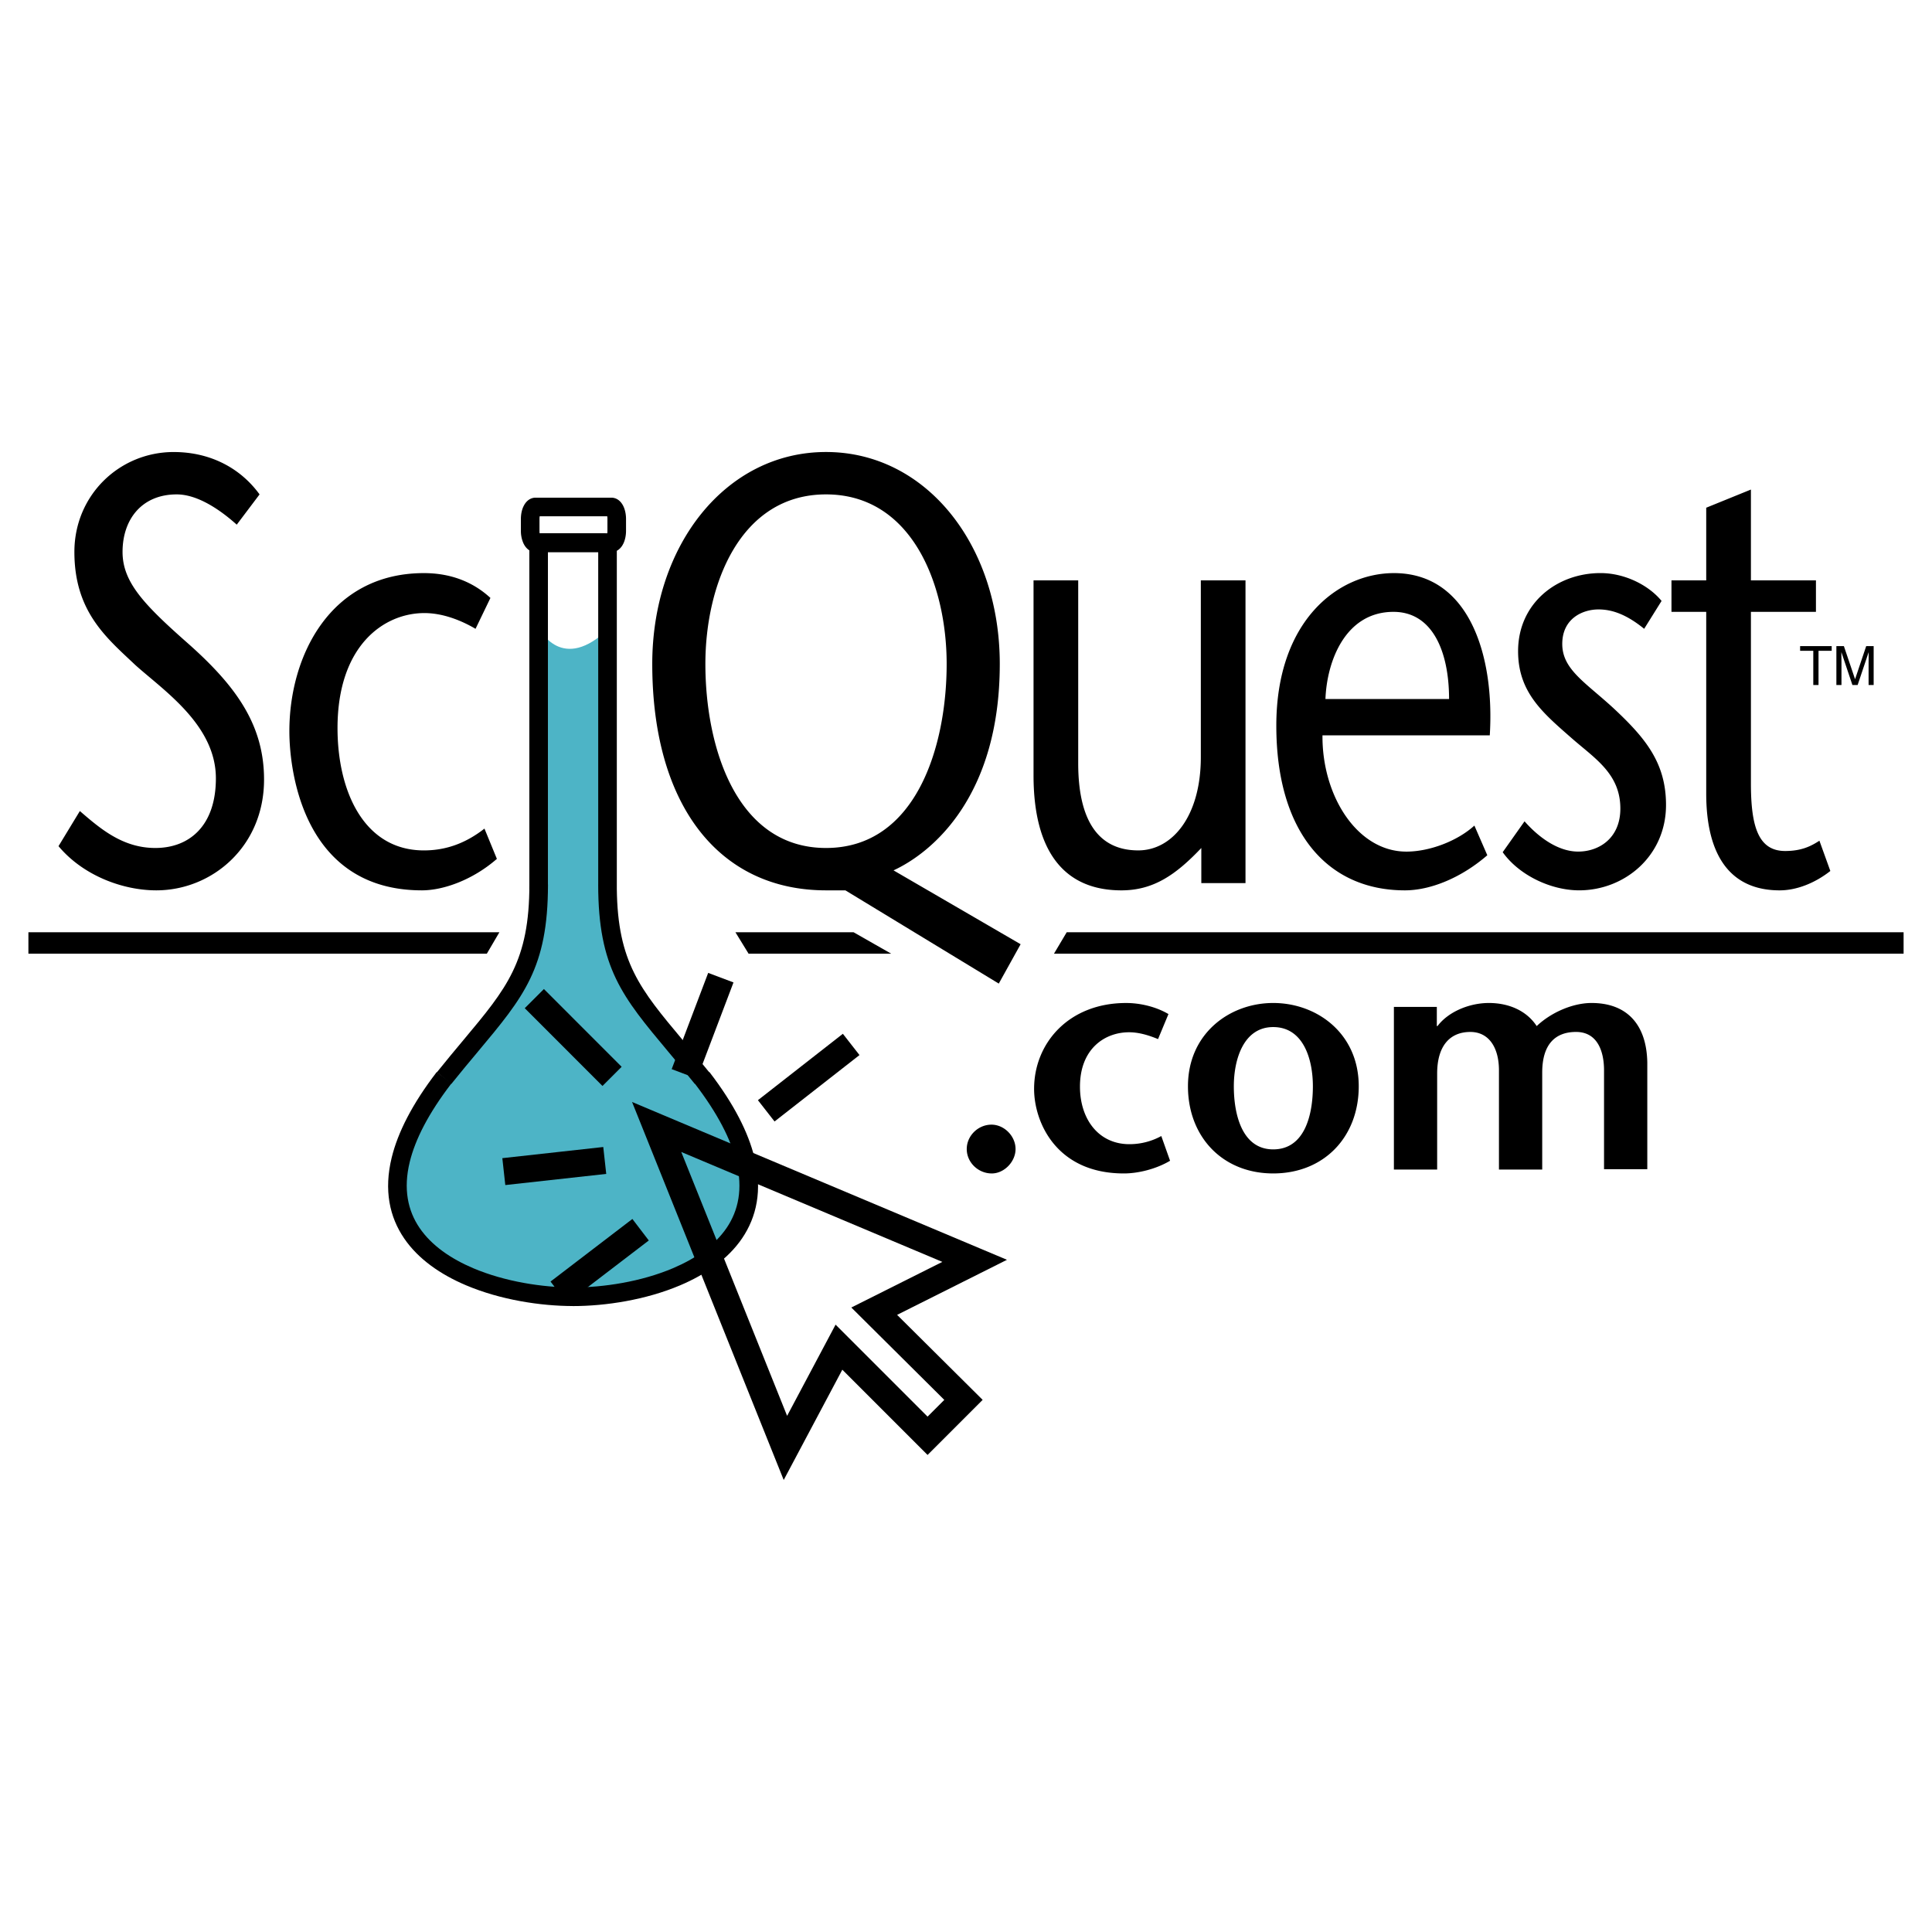 <svg xmlns="http://www.w3.org/2000/svg" width="2500" height="2500" viewBox="0 0 192.756 192.756"><path fill-rule="evenodd" clip-rule="evenodd" fill="#fff" d="M0 0h192.756v192.756H0V0z"/><path d="M67.692 104.928c-.318-.588-5.018-4.451-7.339-12.83 0 0 .489-29.47 0-29.034-4.556 4.06-6.679-.558-6.679-.558v29.591s-1.227 6.865-6.719 12.357c0 0-10.14 9.771-6.318 17.883.416.883 1.53 2.988 4.708 4.559 6.847 3.381 16.571 3.598 23.491.08 1.71-.869 4.679-4.289 4.824-4.639 3.651-8.753-5.237-16.062-5.968-17.409z" fill-rule="evenodd" clip-rule="evenodd" fill="#4db4c6"/><path d="M54.671 88.247c0 8.321-2.413 11.206-6.986 16.673-.823.982-1.718 2.053-2.654 3.221l-1.442-1.16c.98-1.223 1.864-2.279 2.676-3.25 4.288-5.125 6.551-7.83 6.551-15.483h1.855v-.001z"/><path d="M60.418 55.066h-5.751V88.7h-1.855V53.21h7.606v1.856zM57.211 130.305c-3.293 0-7.29-.621-10.706-2.068-2.545-1.076-4.776-2.613-6.188-4.691-1.447-2.127-2.034-4.787-1.236-8.057.608-2.486 2.026-5.322 4.497-8.539l1.472 1.133c-2.31 3.006-3.623 5.605-4.169 7.842-.658 2.693-.191 4.863.974 6.576 1.199 1.766 3.139 3.088 5.369 4.033 3.164 1.338 6.897 1.916 9.988 1.916v1.855h-.001z"/><path d="M61.54 88.678c.083 7.327 2.34 10.025 6.545 15.052.813.973 1.697 2.029 2.678 3.254l-1.442 1.16c-.937-1.17-1.833-2.24-2.656-3.225-4.571-5.465-6.983-8.349-6.983-16.669h.002V55.069h-5.75v-1.855h7.606v35.464zM57.14 128.451c3.092 0 6.826-.576 9.99-1.916 2.23-.943 4.169-2.268 5.369-4.031 1.165-1.715 1.632-3.883.974-6.576-.547-2.236-1.86-4.836-4.17-7.842l1.473-1.133c2.471 3.215 3.889 6.053 4.497 8.539.799 3.268.212 5.928-1.235 8.057-1.413 2.078-3.643 3.613-6.188 4.691-3.416 1.447-7.414 2.068-10.708 2.068v-1.857h-.002z"/><path d="M62.459 52.964c0 .459-.095.895-.247 1.227-.253.552-.683.893-1.228.893h-7.538c-.544 0-.975-.342-1.229-.893a3.023 3.023 0 0 1-.248-1.227v-1.192c0-.461.095-.898.248-1.23h.002c.253-.549.684-.89 1.227-.89h7.538c.545 0 .975.341 1.228.893.152.333.247.768.247 1.227v1.192zm-1.875.264c.013-.076.02-.166.02-.264v-1.192c0-.098-.007-.187-.02-.264h-6.739c-.013.077-.02.166-.02.264v1.192c0 .098.007.188.02.264h6.739zM64.73 123.762l-8.166 6.244-1.637-2.145 8.166-6.244 1.637 2.145zm-4.246-6.641l-10.07 1.113-.296-2.684 10.07-1.113.296 2.684zm-.374-8.775l-7.756-7.758 1.912-1.912 7.756 7.758-1.912 1.912zm6.904-1.678l3.642-9.602 2.525.951-3.642 9.602-2.525-.951zm8.604 3.098l8.475-6.625 1.659 2.123-8.475 6.627-1.659-2.125zM67.969 114.932L78.53 141.26l3.979-7.486.857-1.615 1.292 1.293 7.885 7.885 1.67-1.67-7.944-7.893-1.332-1.324 1.681-.842 7.4-3.709-26.049-10.967zm9.139 30.029L64.263 112.94l-1.203-2.996 2.977 1.254 31.728 13.355 2.701 1.137-2.621 1.314-8.341 4.18 7.574 7.525.961.955-.955.957-3.583 3.584-.957.955-.956-.955-7.55-7.551-4.484 8.438-1.364 2.566-1.082-2.697z"/><path d="M98.92 112.207c1.266 0 2.402 1.135 2.402 2.434 0 1.266-1.137 2.434-2.369 2.434-1.363 0-2.5-1.104-2.5-2.434s1.137-2.434 2.467-2.434zM116.738 115.809c-1.363.812-3.148 1.266-4.609 1.266-6.75 0-8.957-5.127-8.957-8.438 0-4.545 3.439-8.568 9.186-8.568 1.297 0 2.889.324 4.219 1.104l-1.039 2.498c-.941-.389-1.914-.682-2.889-.682-2.434 0-4.9 1.656-4.9 5.422 0 3.244 1.85 5.744 4.934 5.744a6.609 6.609 0 0 0 3.18-.812l.875 2.466zM127.027 114.674c-3.084 0-3.928-3.441-3.928-6.297 0-2.693.975-5.906 3.928-5.906 3.018 0 3.959 3.213 3.959 5.906 0 2.855-.81 6.297-3.959 6.297zm0 2.4c5.096 0 8.535-3.666 8.535-8.697 0-5.258-4.154-8.309-8.535-8.309-4.35 0-8.504 3.051-8.504 8.309 0 5.031 3.44 8.697 8.504 8.697zM143.352 102.373h.066c1.104-1.461 3.213-2.305 5.127-2.305 2.045 0 3.799.811 4.771 2.305 1.363-1.299 3.473-2.271 5.387-2.305 3.668-.033 5.584 2.207 5.648 5.939v10.645h-4.316v-9.865c0-1.883-.648-3.83-2.791-3.83-2.078 0-3.377 1.232-3.377 4.057v9.672h-4.316v-9.898c0-2.273-1.006-3.83-2.855-3.83-2.045 0-3.311 1.395-3.311 4.154v9.574h-4.316v-16.229h4.283v1.916zM189.922 93.011h-83.496l-1.272 2.14h84.768v-2.14zM73.374 93.011l1.313 2.14h14.231l-3.756-2.14H73.374zM2.834 93.011v2.14H48.57l1.254-2.14H2.834zM23.62 52.346c-1.684-1.51-3.913-3.02-5.994-3.02-3.466 0-5.399 2.477-5.399 5.739 0 3.021 2.131 5.255 6.588 9.182 4.755 4.228 7.529 8.094 7.529 13.53 0 6.704-5.201 11.053-10.749 11.053-3.318 0-7.281-1.449-9.757-4.409l2.129-3.503c2.031 1.75 4.26 3.685 7.529 3.685 3.418 0 6.043-2.235 6.043-6.946 0-5.316-5.201-8.759-8.025-11.296-2.872-2.718-6.092-5.315-6.092-11.295 0-5.678 4.508-9.967 9.906-9.967 3.615 0 6.637 1.57 8.569 4.228l-2.277 3.019zM49.574 85.69c-2.427 2.114-5.349 3.14-7.479 3.14-11.738 0-13.225-11.718-13.225-15.885 0-7.551 4.111-15.766 13.423-15.766 2.526 0 4.804.785 6.637 2.477l-1.486 3.081c-1.437-.846-3.269-1.571-5.102-1.571-4.062 0-8.668 3.262-8.668 11.477 0 6.282 2.625 12.202 8.618 12.202 2.129 0 4.111-.665 6.042-2.176l1.24 3.021zM82.412 84.603c-8.965 0-12.036-10.087-12.036-18.363 0-7.913 3.466-16.914 12.036-16.914 8.568 0 12.036 9 12.036 16.914 0 8.275-3.071 18.363-12.036 18.363zm0 4.227h1.932l15.304 9.303 2.18-3.927-12.68-7.369c3.913-1.812 10.6-7.43 10.6-20.598 0-11.839-7.331-21.142-17.336-21.142S65.076 54.4 65.076 66.24c0 14.074 6.637 22.59 17.336 22.59zM119.857 84.603c-2.525 2.658-4.754 4.228-7.975 4.228-5.695 0-8.766-3.865-8.766-11.477v-19.45h4.457v18.242c0 5.677 1.98 8.698 5.992 8.698 3.418 0 6.242-3.444 6.242-9.303V57.904h4.457v30.202h-4.408v-3.503h.001zM132.24 69.743c.148-3.866 2.031-8.698 6.787-8.698 3.912 0 5.547 3.987 5.547 8.698H132.24zm16.395 3.624c.496-7.913-2.029-16.188-9.559-16.188-5.598 0-11.738 4.771-11.738 15.222 0 10.631 5.102 16.429 12.828 16.429 2.574 0 5.646-1.269 8.223-3.502l-1.289-2.96c-1.732 1.57-4.508 2.597-6.785 2.597-4.902 0-8.42-5.557-8.371-11.598h16.691zM164.039 62.736c-1.783-1.45-3.219-1.933-4.557-1.933-1.586 0-3.615.906-3.615 3.443s2.277 3.805 5.102 6.402c3.17 2.96 5.25 5.437 5.25 9.665 0 5.074-4.111 8.516-8.668 8.516-2.824 0-5.994-1.51-7.627-3.805l2.18-3.081c1.436 1.631 3.367 3.02 5.348 3.02 2.08 0 4.211-1.329 4.211-4.289 0-3.503-2.576-5.014-4.904-7.067-2.822-2.477-5.299-4.53-5.299-8.638 0-4.772 3.861-7.792 8.221-7.792 2.428 0 4.807 1.208 6.094 2.778l-1.736 2.781zM174.689 57.904h6.488v3.141h-6.488v17.094c0 4.229.693 6.765 3.416 6.765 1.635 0 2.576-.482 3.418-1.026l1.09 3.02c-1.535 1.209-3.369 1.933-5.053 1.933-4.953 0-7.33-3.502-7.33-9.665V61.045h-3.467v-3.141h3.467v-7.249l4.459-1.812v9.061z" fill-rule="evenodd" clip-rule="evenodd"/><path fill-rule="evenodd" clip-rule="evenodd" d="M179.598 64.463h3.15v.465h-1.314v3.417h-.522v-3.417h-1.314v-.465zM186.43 68.345v-2.292c0-.114.01-.606.01-.968h-.01l-1.094 3.261h-.52l-1.092-3.255h-.012c0 .357.012.849.012.963v2.292h-.508v-3.881h.75l1.109 3.282h.012l1.104-3.282h.744v3.881h-.505v-.001z"/></svg>